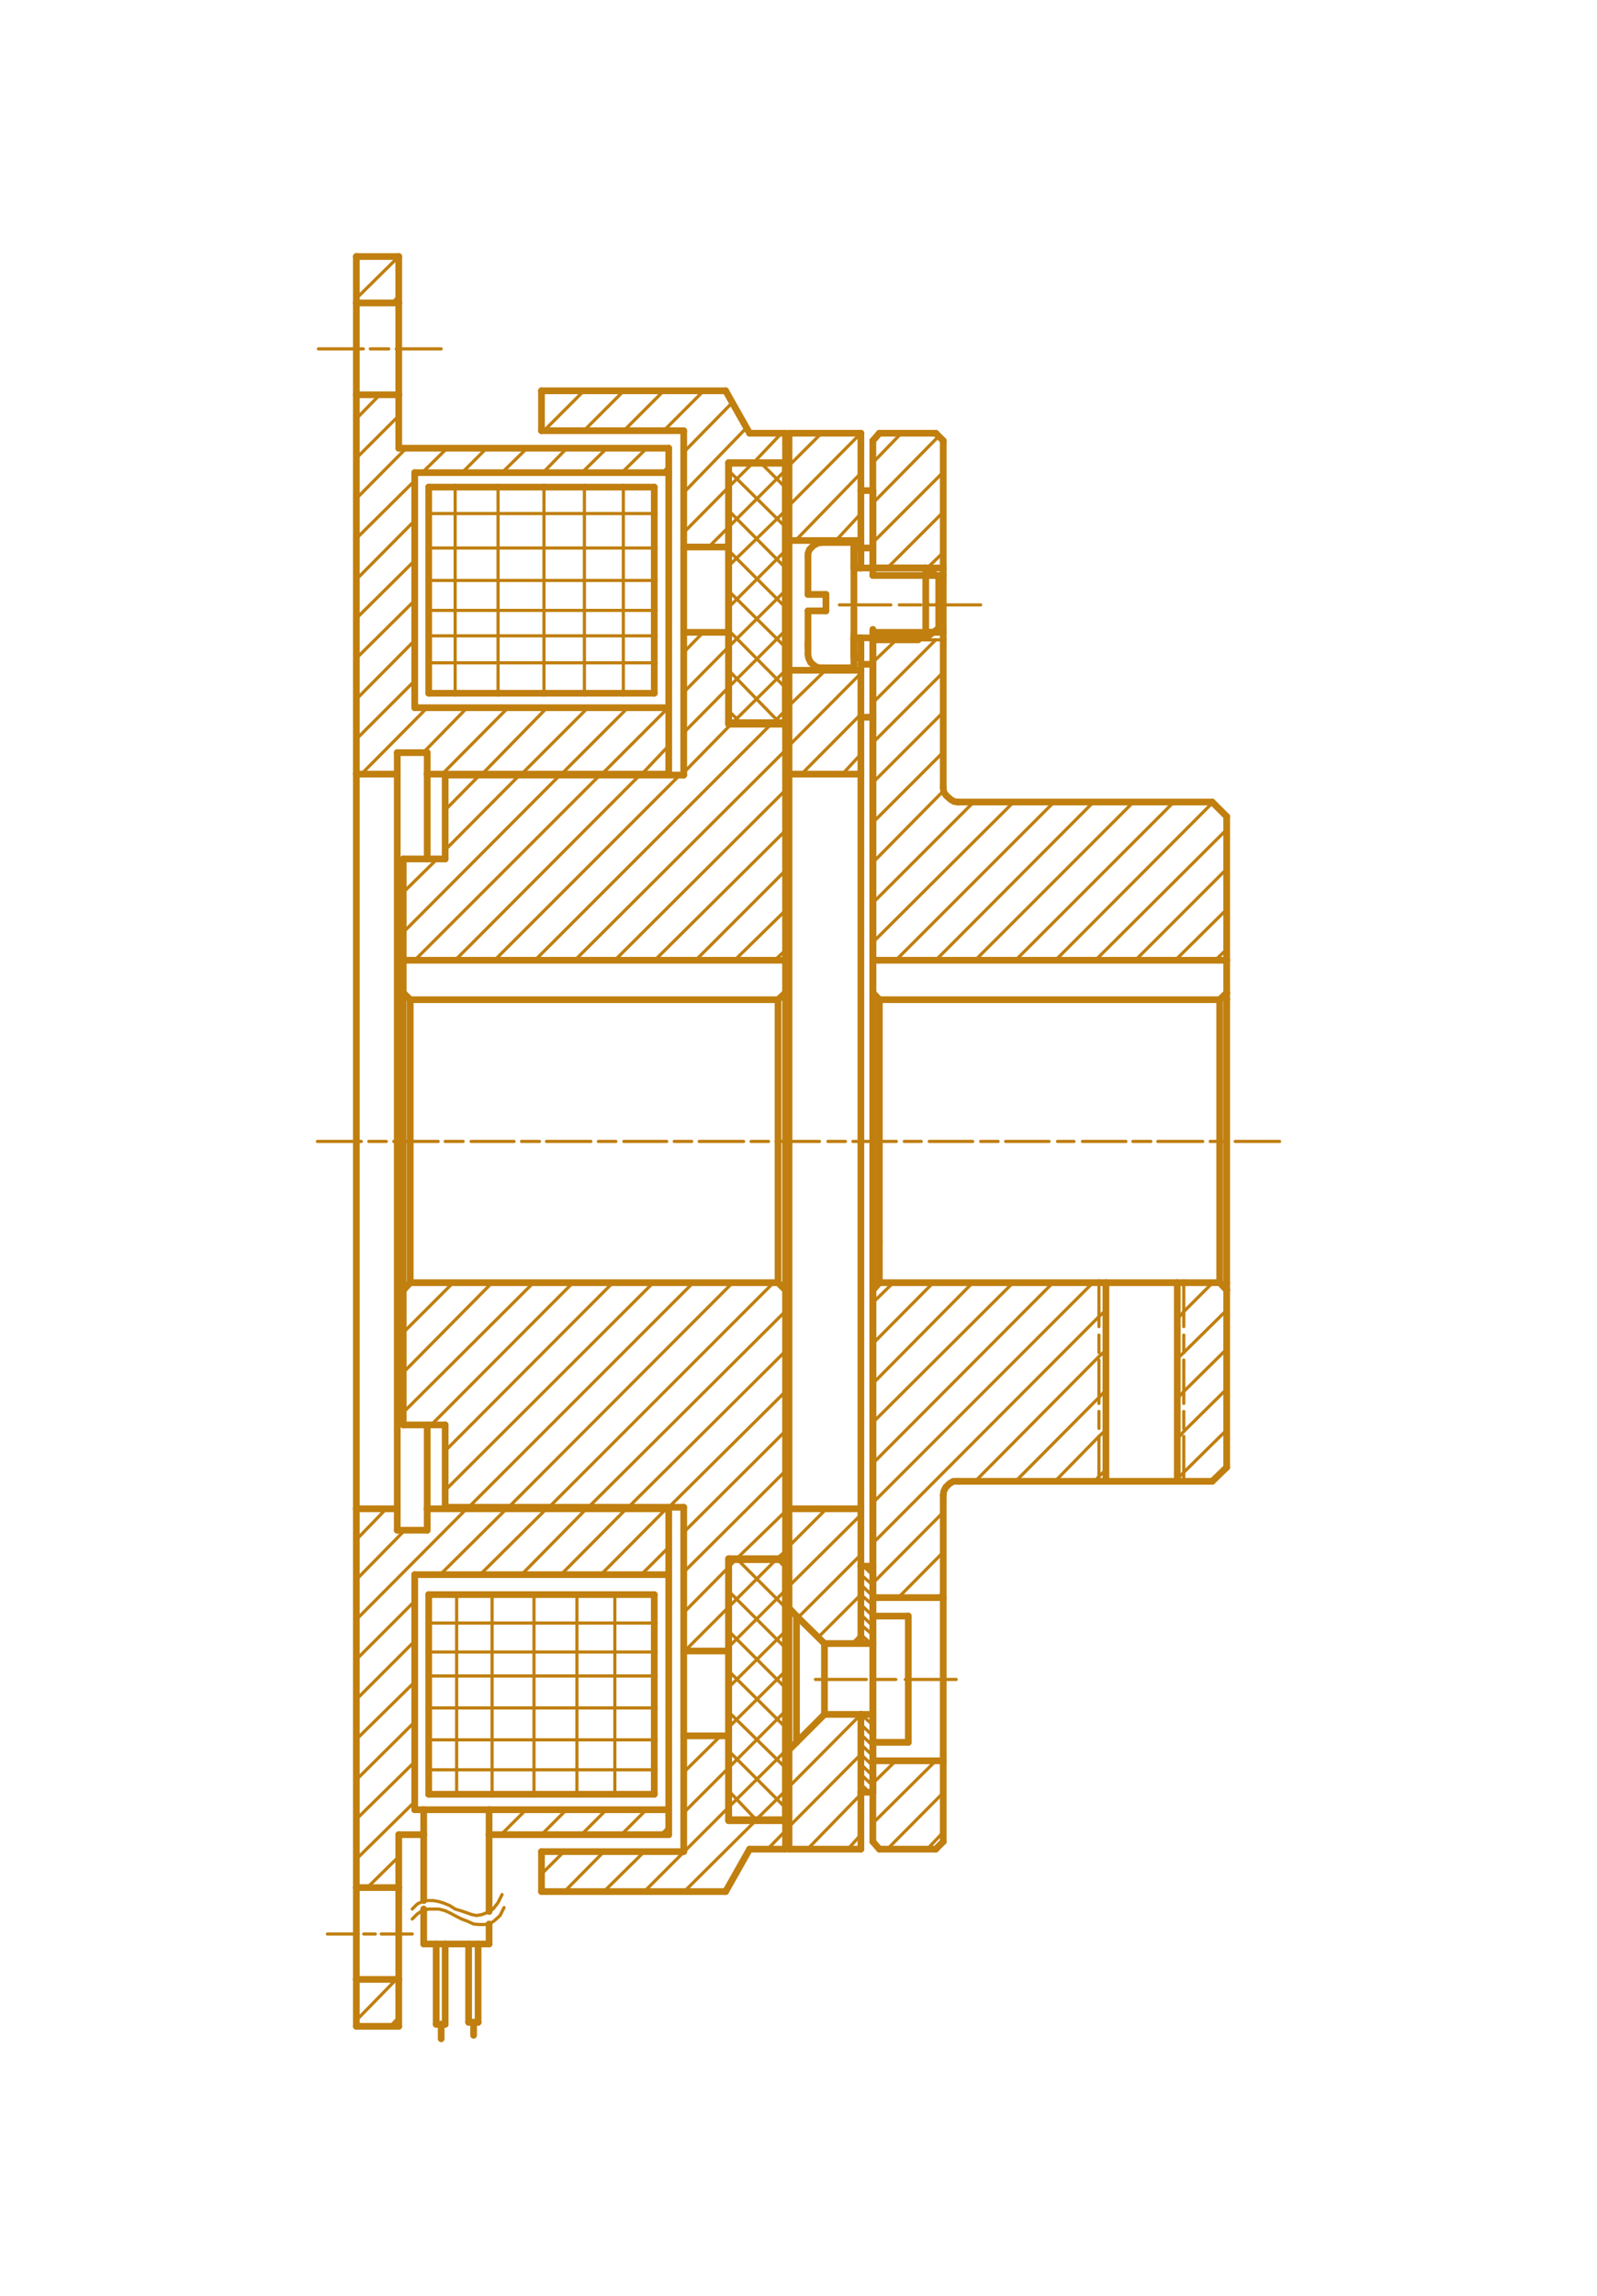 <?xml version="1.0" encoding="utf-8"?>
<!-- Generator: Adobe Illustrator 19.2.1, SVG Export Plug-In . SVG Version: 6.00 Build 0)  -->
<svg version="1.1" id="Layer_1" xmlns="http://www.w3.org/2000/svg" xmlns:xlink="http://www.w3.org/1999/xlink" x="0px" y="0px"
	 viewBox="0 0 320 460" style="enable-background:new 0 0 320 460;" xml:space="preserve">
<style type="text/css">
	.st0{fill:none;stroke:#C07F0F;stroke-width:0.637;stroke-linecap:round;stroke-linejoin:round;stroke-miterlimit:10;}
	.st1{fill:none;stroke:#C07F0F;stroke-width:1.345;stroke-linecap:round;stroke-linejoin:round;stroke-miterlimit:10;}
</style>
<g>
	<line class="st0" x1="168.2" y1="121.2" x2="178.5" y2="121.2"/>
	<line class="st0" x1="180.2" y1="121.2" x2="184.5" y2="121.2"/>
	<line class="st0" x1="186.2" y1="121.2" x2="196.5" y2="121.2"/>
	<line class="st0" x1="191.6" y1="336.5" x2="181.4" y2="336.5"/>
	<line class="st0" x1="179.5" y1="336.5" x2="175.4" y2="336.5"/>
	<line class="st0" x1="173.6" y1="336.5" x2="163.4" y2="336.5"/>
	<line class="st0" x1="82.6" y1="387.5" x2="76.4" y2="387.5"/>
	<line class="st0" x1="75.2" y1="387.5" x2="72.9" y2="387.5"/>
	<line class="st0" x1="71.8" y1="387.5" x2="65.6" y2="387.5"/>
	<line class="st0" x1="63.8" y1="69.9" x2="72.8" y2="69.9"/>
	<line class="st0" x1="74.2" y1="69.9" x2="77.9" y2="69.9"/>
	<line class="st0" x1="79.4" y1="69.9" x2="88.4" y2="69.9"/>
	<line class="st0" x1="172.5" y1="151.1" x2="168.8" y2="155.1"/>
	<line class="st0" x1="160.6" y1="155.1" x2="172.5" y2="143.1"/>
	<line class="st0" x1="172.5" y1="134.9" x2="158.1" y2="149.4"/>
	<line class="st0" x1="158.1" y1="141.4" x2="165.4" y2="134.3"/>
	<line class="st0" x1="167.5" y1="108.3" x2="172.5" y2="102.9"/>
	<line class="st0" x1="172.5" y1="94.8" x2="159.4" y2="108.3"/>
	<line class="st0" x1="158.1" y1="101.3" x2="172.5" y2="86.8"/>
	<line class="st0" x1="164.6" y1="86.8" x2="158.1" y2="93.3"/>
	<line class="st0" x1="172.5" y1="367.6" x2="169.9" y2="370.5"/>
	<line class="st0" x1="161.8" y1="370.5" x2="172.5" y2="359.5"/>
	<line class="st0" x1="172.5" y1="351.5" x2="158.1" y2="366"/>
	<line class="st0" x1="158.1" y1="358" x2="172.5" y2="343.5"/>
	<line class="st0" x1="170.8" y1="329.3" x2="172.5" y2="327.5"/>
	<line class="st0" x1="172.5" y1="319.5" x2="164" y2="328"/>
	<line class="st0" x1="160" y1="324" x2="172.5" y2="311.5"/>
	<line class="st0" x1="172.5" y1="303.5" x2="158.1" y2="317.8"/>
	<line class="st0" x1="158.1" y1="309.8" x2="165.6" y2="302.3"/>
	<line class="st0" x1="173" y1="313.8" x2="174.9" y2="315.6"/>
	<line class="st0" x1="174.9" y1="317.6" x2="172.5" y2="315.5"/>
	<line class="st0" x1="172.5" y1="317.5" x2="174.9" y2="319.8"/>
	<line class="st0" x1="174.9" y1="321.6" x2="172.5" y2="319.5"/>
	<line class="st0" x1="172.5" y1="321.5" x2="174.9" y2="323.8"/>
	<line class="st0" x1="174.9" y1="325.8" x2="172.5" y2="323.5"/>
	<line class="st0" x1="172.5" y1="325.5" x2="174.9" y2="327.6"/>
	<line class="st0" x1="174.5" y1="329.3" x2="172.5" y2="327.5"/>
	<line class="st0" x1="174.6" y1="343.5" x2="174.9" y2="343.8"/>
	<line class="st0" x1="174.9" y1="345.6" x2="172.5" y2="343.5"/>
	<line class="st0" x1="172.5" y1="345.5" x2="174.9" y2="347.8"/>
	<line class="st0" x1="174.9" y1="349.8" x2="172.5" y2="347.5"/>
	<line class="st0" x1="172.5" y1="349.5" x2="174.9" y2="351.8"/>
	<line class="st0" x1="174.9" y1="353.8" x2="172.5" y2="351.5"/>
	<line class="st0" x1="172.5" y1="353.5" x2="174.9" y2="355.8"/>
	<line class="st0" x1="174.9" y1="357.8" x2="172.5" y2="355.5"/>
	<line class="st0" x1="172.5" y1="357.5" x2="174.2" y2="359.1"/>
	<line class="st0" x1="134" y1="366" x2="132.5" y2="367.6"/>
	<line class="st0" x1="129.5" y1="362.6" x2="124.5" y2="367.6"/>
	<line class="st0" x1="121.5" y1="362.6" x2="116.5" y2="367.6"/>
	<line class="st0" x1="113.5" y1="362.6" x2="108.5" y2="367.6"/>
	<line class="st0" x1="105.4" y1="362.6" x2="100.4" y2="367.6"/>
	<line class="st0" x1="79.9" y1="372" x2="73.6" y2="378.2"/>
	<line class="st0" x1="84.4" y1="367.6" x2="84.9" y2="367"/>
	<line class="st0" x1="83.1" y1="361" x2="71.4" y2="372.5"/>
	<line class="st0" x1="128.5" y1="315.5" x2="134" y2="310"/>
	<line class="st0" x1="83.1" y1="353" x2="71.4" y2="364.5"/>
	<line class="st0" x1="120.4" y1="315.5" x2="133.5" y2="302.3"/>
	<line class="st0" x1="83.1" y1="345" x2="71.4" y2="356.6"/>
	<line class="st0" x1="112.4" y1="315.5" x2="125.5" y2="302.3"/>
	<line class="st0" x1="83.1" y1="337" x2="71.4" y2="348.5"/>
	<line class="st0" x1="104.5" y1="315.5" x2="117.5" y2="302.3"/>
	<line class="st0" x1="83.1" y1="328.8" x2="71.4" y2="340.5"/>
	<line class="st0" x1="96.2" y1="315.5" x2="109.5" y2="302.3"/>
	<line class="st0" x1="83.1" y1="320.8" x2="71.4" y2="332.5"/>
	<line class="st0" x1="88.2" y1="315.5" x2="101.5" y2="302.3"/>
	<line class="st0" x1="93.5" y1="302.3" x2="71.4" y2="324.5"/>
	<line class="st0" x1="71.4" y1="316.5" x2="81.1" y2="306.6"/>
	<line class="st0" x1="77.4" y1="302.3" x2="71.4" y2="308.5"/>
	<line class="st0" x1="79.9" y1="404.2" x2="78.2" y2="406"/>
	<line class="st0" x1="71.4" y1="404.8" x2="79.4" y2="396.6"/>
	<line class="st0" x1="128.6" y1="155.1" x2="134" y2="149.4"/>
	<line class="st0" x1="133.9" y1="141.8" x2="120.6" y2="155.1"/>
	<line class="st0" x1="112.5" y1="155.1" x2="125.8" y2="141.8"/>
	<line class="st0" x1="117.8" y1="141.8" x2="104.5" y2="155.1"/>
	<line class="st0" x1="96.6" y1="155.1" x2="109.6" y2="141.8"/>
	<line class="st0" x1="101.8" y1="141.8" x2="88.6" y2="155.1"/>
	<line class="st0" x1="84.8" y1="150.8" x2="93.6" y2="141.8"/>
	<line class="st0" x1="85.6" y1="141.8" x2="72.4" y2="155.1"/>
	<line class="st0" x1="132.8" y1="94.7" x2="134" y2="93.4"/>
	<line class="st0" x1="83.1" y1="136.4" x2="71.4" y2="148.1"/>
	<line class="st0" x1="124.6" y1="94.7" x2="129.6" y2="89.8"/>
	<line class="st0" x1="83.1" y1="128.3" x2="71.4" y2="140.1"/>
	<line class="st0" x1="116.6" y1="94.7" x2="121.6" y2="89.8"/>
	<line class="st0" x1="83.1" y1="120.3" x2="71.4" y2="131.9"/>
	<line class="st0" x1="108.8" y1="94.7" x2="113.6" y2="89.8"/>
	<line class="st0" x1="83.1" y1="112.3" x2="71.4" y2="123.9"/>
	<line class="st0" x1="100.6" y1="94.7" x2="105.6" y2="89.8"/>
	<line class="st0" x1="83.1" y1="104.3" x2="71.4" y2="116.1"/>
	<line class="st0" x1="92.6" y1="94.7" x2="97.5" y2="89.8"/>
	<line class="st0" x1="83.1" y1="96.3" x2="71.4" y2="107.9"/>
	<line class="st0" x1="84.6" y1="94.7" x2="89.6" y2="89.8"/>
	<line class="st0" x1="81.4" y1="89.8" x2="71.4" y2="99.9"/>
	<line class="st0" x1="71.4" y1="91.8" x2="79.9" y2="83.3"/>
	<line class="st0" x1="76.1" y1="79.1" x2="71.4" y2="83.9"/>
	<line class="st0" x1="78.6" y1="60.7" x2="79.9" y2="59.3"/>
	<line class="st0" x1="79.9" y1="51.4" x2="71.4" y2="59.8"/>
	<line class="st0" x1="71.4" y1="51.8" x2="71.6" y2="51.4"/>
	<line class="st0" x1="63.6" y1="228.7" x2="72.4" y2="228.7"/>
	<line class="st0" x1="73.9" y1="228.7" x2="77.4" y2="228.7"/>
	<line class="st0" x1="78.9" y1="228.7" x2="87.8" y2="228.7"/>
	<line class="st0" x1="89.2" y1="228.7" x2="92.8" y2="228.7"/>
	<line class="st0" x1="94.4" y1="228.7" x2="103" y2="228.7"/>
	<line class="st0" x1="104.5" y1="228.7" x2="108.1" y2="228.7"/>
	<line class="st0" x1="109.5" y1="228.7" x2="118.4" y2="228.7"/>
	<line class="st0" x1="119.9" y1="228.7" x2="123.4" y2="228.7"/>
	<line class="st0" x1="125" y1="228.7" x2="133.6" y2="228.7"/>
	<line class="st0" x1="135.1" y1="228.7" x2="138.6" y2="228.7"/>
	<line class="st0" x1="140.1" y1="228.7" x2="149" y2="228.7"/>
	<line class="st0" x1="150.5" y1="228.7" x2="154" y2="228.7"/>
	<line class="st0" x1="155.5" y1="228.7" x2="164.2" y2="228.7"/>
	<line class="st0" x1="165.9" y1="228.7" x2="169.4" y2="228.7"/>
	<line class="st0" x1="170.9" y1="228.7" x2="179.6" y2="228.7"/>
	<line class="st0" x1="181.2" y1="228.7" x2="184.6" y2="228.7"/>
	<line class="st0" x1="186.2" y1="228.7" x2="194.9" y2="228.7"/>
	<line class="st0" x1="196.5" y1="228.7" x2="200" y2="228.7"/>
	<line class="st0" x1="201.5" y1="228.7" x2="210.2" y2="228.7"/>
	<line class="st0" x1="211.9" y1="228.7" x2="215.2" y2="228.7"/>
	<line class="st0" x1="216.9" y1="228.7" x2="225.6" y2="228.7"/>
	<line class="st0" x1="227" y1="228.7" x2="230.6" y2="228.7"/>
	<line class="st0" x1="232" y1="228.7" x2="241" y2="228.7"/>
	<line class="st0" x1="242.5" y1="228.7" x2="246" y2="228.7"/>
	<line class="st0" x1="247.5" y1="228.7" x2="256.4" y2="228.7"/>
	<line class="st0" x1="243.5" y1="192.4" x2="245.8" y2="190.2"/>
	<line class="st0" x1="245.8" y1="182.2" x2="235.5" y2="192.4"/>
	<line class="st0" x1="227.5" y1="192.4" x2="245.8" y2="174.1"/>
	<line class="st0" x1="245.8" y1="166.2" x2="219.5" y2="192.4"/>
	<line class="st0" x1="211.5" y1="192.4" x2="243" y2="160.8"/>
	<line class="st0" x1="235.2" y1="160.7" x2="203.5" y2="192.4"/>
	<line class="st0" x1="195.4" y1="192.4" x2="227.1" y2="160.7"/>
	<line class="st0" x1="219.1" y1="160.7" x2="187.5" y2="192.4"/>
	<line class="st0" x1="179.5" y1="192.4" x2="211.2" y2="160.7"/>
	<line class="st0" x1="203.1" y1="160.7" x2="174.9" y2="188.8"/>
	<line class="st0" x1="174.9" y1="180.9" x2="195.1" y2="160.7"/>
	<line class="st0" x1="189.1" y1="158.4" x2="174.9" y2="172.8"/>
	<line class="st0" x1="174.9" y1="164.8" x2="189" y2="150.7"/>
	<line class="st0" x1="189" y1="142.7" x2="174.9" y2="156.8"/>
	<line class="st0" x1="174.9" y1="148.8" x2="189" y2="134.7"/>
	<line class="st0" x1="187.5" y1="128.2" x2="174.9" y2="140.8"/>
	<line class="st0" x1="174.9" y1="132.7" x2="179.6" y2="128.2"/>
	<line class="st0" x1="185.8" y1="113.8" x2="189" y2="110.7"/>
	<line class="st0" x1="189" y1="102.6" x2="177.8" y2="113.8"/>
	<line class="st0" x1="174.9" y1="108.7" x2="189" y2="94.6"/>
	<line class="st0" x1="188.1" y1="87.4" x2="174.9" y2="100.8"/>
	<line class="st0" x1="174.9" y1="92.7" x2="180.6" y2="86.8"/>
	<line class="st0" x1="220.2" y1="295.8" x2="219.4" y2="296.8"/>
	<line class="st0" x1="189" y1="319" x2="188" y2="320.1"/>
	<line class="st0" x1="211.4" y1="296.8" x2="220.2" y2="287.8"/>
	<line class="st0" x1="189" y1="311" x2="180" y2="320.1"/>
	<line class="st0" x1="203.5" y1="296.8" x2="220.2" y2="280"/>
	<line class="st0" x1="189" y1="303" x2="174.9" y2="317.2"/>
	<line class="st0" x1="195.4" y1="296.8" x2="220.2" y2="271.8"/>
	<line class="st0" x1="220.2" y1="263.8" x2="174.9" y2="309.2"/>
	<line class="st0" x1="174.9" y1="301.1" x2="219" y2="257"/>
	<line class="st0" x1="211" y1="257" x2="174.9" y2="293.2"/>
	<line class="st0" x1="174.9" y1="285" x2="203" y2="257"/>
	<line class="st0" x1="194.9" y1="257" x2="174.9" y2="277.2"/>
	<line class="st0" x1="174.9" y1="269.2" x2="187" y2="257"/>
	<line class="st0" x1="179" y1="257" x2="174.9" y2="261"/>
	<line class="st0" x1="237.2" y1="295" x2="245.8" y2="286.5"/>
	<line class="st0" x1="245.8" y1="278.3" x2="237.2" y2="286.8"/>
	<line class="st0" x1="237.2" y1="278.8" x2="245.8" y2="270.3"/>
	<line class="st0" x1="245.8" y1="262.5" x2="237.2" y2="271"/>
	<line class="st0" x1="237.2" y1="262.8" x2="243" y2="257"/>
	<line class="st0" x1="189" y1="367.1" x2="185.8" y2="370.5"/>
	<line class="st0" x1="177.8" y1="370.5" x2="189" y2="359.2"/>
	<line class="st0" x1="187.5" y1="352.8" x2="174.9" y2="365.3"/>
	<line class="st0" x1="174.9" y1="357.3" x2="179.5" y2="352.8"/>
	<line class="st0" x1="235.9" y1="296.3" x2="237.2" y2="295"/>
	<line class="st0" x1="235.9" y1="288.3" x2="237.2" y2="286.8"/>
	<line class="st0" x1="235.9" y1="280.2" x2="237.2" y2="278.8"/>
	<line class="st0" x1="235.9" y1="272.2" x2="237.2" y2="271"/>
	<line class="st0" x1="235.9" y1="264.3" x2="237.2" y2="262.8"/>
	<line class="st0" x1="221.6" y1="294.5" x2="220.2" y2="295.8"/>
	<line class="st0" x1="220.2" y1="287.8" x2="221.6" y2="286.5"/>
	<line class="st0" x1="220.2" y1="280" x2="221.6" y2="278.5"/>
	<line class="st0" x1="220.2" y1="271.8" x2="221.6" y2="270.5"/>
	<line class="st0" x1="220.2" y1="263.8" x2="221.6" y2="262.5"/>
	<line class="st0" x1="237.2" y1="257" x2="237.2" y2="265.8"/>
	<line class="st0" x1="237.2" y1="267.5" x2="237.2" y2="271"/>
	<line class="st0" x1="237.2" y1="272.5" x2="237.2" y2="281.2"/>
	<line class="st0" x1="237.2" y1="282.8" x2="237.2" y2="286.2"/>
	<line class="st0" x1="237.2" y1="287.8" x2="237.2" y2="296.8"/>
	<line class="st0" x1="220.2" y1="296.8" x2="220.2" y2="287.8"/>
	<line class="st0" x1="220.2" y1="286.2" x2="220.2" y2="282.8"/>
	<line class="st0" x1="220.2" y1="281.2" x2="220.2" y2="272.5"/>
	<line class="st0" x1="220.2" y1="271" x2="220.2" y2="267.5"/>
	<line class="st0" x1="220.2" y1="265.8" x2="220.2" y2="257"/>
	<line class="st0" x1="155" y1="144.8" x2="157.4" y2="142.3"/>
	<line class="st0" x1="157.4" y1="134.3" x2="146.8" y2="144.8"/>
	<line class="st0" x1="146" y1="137.7" x2="157.4" y2="126.3"/>
	<line class="st0" x1="157.4" y1="118.3" x2="146" y2="129.6"/>
	<line class="st0" x1="146" y1="121.7" x2="157.4" y2="110.3"/>
	<line class="st0" x1="157.4" y1="102.3" x2="146" y2="113.4"/>
	<line class="st0" x1="146" y1="105.6" x2="157.4" y2="94.2"/>
	<line class="st0" x1="150.8" y1="92.8" x2="146" y2="97.6"/>
	<line class="st0" x1="152.5" y1="92.8" x2="157.4" y2="97.7"/>
	<line class="st0" x1="157.4" y1="105.6" x2="146" y2="94.3"/>
	<line class="st0" x1="146" y1="102.3" x2="157.4" y2="113.8"/>
	<line class="st0" x1="157.4" y1="121.7" x2="146" y2="110.3"/>
	<line class="st0" x1="146" y1="118.4" x2="157.4" y2="129.7"/>
	<line class="st0" x1="157.4" y1="137.8" x2="146" y2="126.3"/>
	<line class="st0" x1="146" y1="134.3" x2="156.2" y2="144.8"/>
	<line class="st0" x1="148.4" y1="144.8" x2="146" y2="142.4"/>
	<line class="st0" x1="157.4" y1="358.8" x2="151.5" y2="364.6"/>
	<line class="st0" x1="146" y1="362.1" x2="157.4" y2="350.8"/>
	<line class="st0" x1="157.4" y1="342.8" x2="146" y2="354.2"/>
	<line class="st0" x1="146" y1="346.1" x2="157.4" y2="334.8"/>
	<line class="st0" x1="157.4" y1="326.8" x2="146" y2="338.1"/>
	<line class="st0" x1="146" y1="330" x2="157.4" y2="318.6"/>
	<line class="st0" x1="155.5" y1="312.5" x2="146" y2="322"/>
	<line class="st0" x1="146" y1="314" x2="147.4" y2="312.5"/>
	<line class="st0" x1="155.8" y1="312.5" x2="157.4" y2="314.1"/>
	<line class="st0" x1="157.4" y1="322.1" x2="147.8" y2="312.5"/>
	<line class="st0" x1="146" y1="318.8" x2="157.4" y2="330.2"/>
	<line class="st0" x1="157.4" y1="338.2" x2="146" y2="326.8"/>
	<line class="st0" x1="146" y1="334.8" x2="157.4" y2="346.1"/>
	<line class="st0" x1="157.4" y1="354.2" x2="146" y2="343"/>
	<line class="st0" x1="146" y1="350.8" x2="157.4" y2="362.2"/>
	<line class="st0" x1="151.5" y1="364.6" x2="146" y2="358.8"/>
	<line class="st0" x1="155.2" y1="192.4" x2="157.4" y2="190.4"/>
	<line class="st0" x1="157.4" y1="182.4" x2="147.2" y2="192.4"/>
	<line class="st0" x1="139.4" y1="192.4" x2="157.4" y2="174.4"/>
	<line class="st0" x1="157.4" y1="166.4" x2="131.2" y2="192.4"/>
	<line class="st0" x1="123.2" y1="192.4" x2="157.4" y2="158.3"/>
	<line class="st0" x1="157.4" y1="150.3" x2="115.2" y2="192.4"/>
	<line class="st0" x1="107.2" y1="192.4" x2="154.5" y2="145.1"/>
	<line class="st0" x1="136.2" y1="155.3" x2="99.1" y2="192.4"/>
	<line class="st0" x1="137" y1="154.8" x2="146.5" y2="145.1"/>
	<line class="st0" x1="128.2" y1="155.3" x2="91.2" y2="192.4"/>
	<line class="st0" x1="137" y1="146.8" x2="146" y2="137.7"/>
	<line class="st0" x1="120.2" y1="155.3" x2="83.1" y2="192.4"/>
	<line class="st0" x1="137" y1="138.7" x2="146" y2="129.6"/>
	<line class="st0" x1="112.2" y1="155.3" x2="80.8" y2="186.8"/>
	<line class="st0" x1="137" y1="130.7" x2="140.9" y2="126.7"/>
	<line class="st0" x1="87.6" y1="172.1" x2="80.8" y2="178.8"/>
	<line class="st0" x1="89.2" y1="170.3" x2="104.1" y2="155.3"/>
	<line class="st0" x1="96.1" y1="155.3" x2="89.2" y2="162.3"/>
	<line class="st0" x1="146" y1="330" x2="145.4" y2="330.8"/>
	<line class="st0" x1="137.2" y1="330.8" x2="146" y2="322"/>
	<line class="st0" x1="155.6" y1="312.3" x2="157.4" y2="310.8"/>
	<line class="st0" x1="146" y1="314" x2="137" y2="323.1"/>
	<line class="st0" x1="147.6" y1="312.3" x2="157.4" y2="302.8"/>
	<line class="st0" x1="157.4" y1="294.7" x2="137" y2="315"/>
	<line class="st0" x1="137" y1="307" x2="157.4" y2="286.7"/>
	<line class="st0" x1="157.4" y1="278.8" x2="134" y2="302"/>
	<line class="st0" x1="125.9" y1="302" x2="157.4" y2="270.7"/>
	<line class="st0" x1="157.4" y1="262.7" x2="117.9" y2="302"/>
	<line class="st0" x1="110" y1="302" x2="155" y2="257"/>
	<line class="st0" x1="146.8" y1="257" x2="101.9" y2="302"/>
	<line class="st0" x1="93.9" y1="302" x2="138.9" y2="257"/>
	<line class="st0" x1="130.9" y1="257" x2="89.2" y2="298.6"/>
	<line class="st0" x1="89.2" y1="290.7" x2="122.8" y2="257"/>
	<line class="st0" x1="114.8" y1="257" x2="86.4" y2="285.5"/>
	<line class="st0" x1="80.8" y1="283" x2="106.9" y2="257"/>
	<line class="st0" x1="98.6" y1="257" x2="80.8" y2="275"/>
	<line class="st0" x1="80.8" y1="267" x2="90.8" y2="257"/>
	<line class="st0" x1="82.6" y1="257" x2="80.8" y2="259"/>
	<line class="st0" x1="145.5" y1="378.8" x2="145.2" y2="379"/>
	<line class="st0" x1="153.8" y1="370.5" x2="157.4" y2="366.8"/>
	<line class="st0" x1="151.4" y1="364.8" x2="137.1" y2="379"/>
	<line class="st0" x1="129.1" y1="379" x2="146" y2="362.1"/>
	<line class="st0" x1="129.1" y1="371" x2="121" y2="379"/>
	<line class="st0" x1="137" y1="363.2" x2="146" y2="354.2"/>
	<line class="st0" x1="121" y1="371" x2="113.1" y2="379"/>
	<line class="st0" x1="137" y1="355.1" x2="144.4" y2="347.8"/>
	<line class="st0" x1="113" y1="371" x2="108.5" y2="375.5"/>
	<line class="st0" x1="142" y1="109.6" x2="146" y2="105.6"/>
	<line class="st0" x1="146" y1="97.6" x2="137" y2="106.7"/>
	<line class="st0" x1="151" y1="92.7" x2="156.6" y2="86.8"/>
	<line class="st0" x1="149.5" y1="85.8" x2="137" y2="98.7"/>
	<line class="st0" x1="137" y1="90.6" x2="146.6" y2="80.8"/>
	<line class="st0" x1="141" y1="78.3" x2="133" y2="86.3"/>
	<line class="st0" x1="133" y1="78.3" x2="125" y2="86.3"/>
	<line class="st0" x1="125" y1="78.3" x2="117" y2="86.3"/>
	<line class="st0" x1="117" y1="78.3" x2="109" y2="86.3"/>
	<line class="st0" x1="108.5" y1="78.8" x2="109" y2="78.3"/>
	<line class="st0" x1="82.2" y1="228.7" x2="80.8" y2="228.7"/>
	<line class="st1" x1="171.1" y1="127.1" x2="171.1" y2="131.1"/>
	<line class="st1" x1="165.5" y1="120.8" x2="165.5" y2="119.1"/>
	<line class="st1" x1="165.5" y1="119.1" x2="161.9" y2="119.1"/>
	<line class="st1" x1="161.9" y1="119.1" x2="161.9" y2="111.6"/>
	<line class="st1" x1="164.6" y1="108.7" x2="171.1" y2="108.7"/>
	<line class="st1" x1="171.1" y1="108.7" x2="171.1" y2="120.8"/>
	<line class="st1" x1="171.1" y1="113.8" x2="185.5" y2="113.8"/>
	<line class="st1" x1="185.5" y1="113.8" x2="188.1" y2="115.7"/>
	<line class="st1" x1="188.1" y1="115.7" x2="188.1" y2="120.8"/>
	<line class="st1" x1="185.5" y1="120.8" x2="185.5" y2="113.8"/>
	<line class="st1" x1="165.5" y1="120.8" x2="165.5" y2="122.4"/>
	<line class="st1" x1="165.5" y1="122.4" x2="161.9" y2="122.4"/>
	<line class="st1" x1="161.9" y1="122.4" x2="161.9" y2="129.9"/>
	<line class="st1" x1="164.6" y1="133.8" x2="171.1" y2="133.8"/>
	<line class="st1" x1="171.1" y1="133.8" x2="171.1" y2="121.8"/>
	<line class="st1" x1="171.1" y1="127.8" x2="185.5" y2="127.8"/>
	<line class="st1" x1="185.5" y1="127.8" x2="188.1" y2="125.9"/>
	<line class="st1" x1="188.1" y1="125.9" x2="188.1" y2="120.8"/>
	<line class="st1" x1="185.5" y1="120.8" x2="185.5" y2="127.8"/>
	<line class="st1" x1="161.9" y1="128.7" x2="161.9" y2="131.1"/>
	<polyline class="st1" points="164.6,108.7 163.9,108.8 163,109.3 162.2,110.1 161.9,110.9 161.9,111.6 	"/>
	<polyline class="st1" points="161.9,131.1 162,131.8 162.4,132.7 163.2,133.4 164,133.8 164.6,133.8 	"/>
	<line class="st1" x1="172.5" y1="133.1" x2="174.9" y2="133.1"/>
	<line class="st1" x1="174.9" y1="113.8" x2="174.9" y2="98.3"/>
	<line class="st1" x1="174.9" y1="98.3" x2="172.5" y2="98.3"/>
	<line class="st1" x1="172.5" y1="109.8" x2="174.9" y2="109.8"/>
	<line class="st1" x1="174.9" y1="143.7" x2="172.5" y2="143.7"/>
	<line class="st1" x1="172.5" y1="134.3" x2="172.5" y2="128.3"/>
	<line class="st1" x1="158.1" y1="108.3" x2="158.1" y2="86.8"/>
	<line class="st1" x1="172.5" y1="86.8" x2="172.5" y2="108.3"/>
	<line class="st1" x1="172.5" y1="134.3" x2="158.1" y2="134.3"/>
	<line class="st1" x1="158.1" y1="108.3" x2="172.5" y2="108.3"/>
	<line class="st1" x1="172.5" y1="86.8" x2="158.1" y2="86.8"/>
	<line class="st1" x1="172.5" y1="108.3" x2="172.5" y2="113.8"/>
	<line class="st1" x1="172.5" y1="134.3" x2="172.5" y2="143.7"/>
	<line class="st1" x1="158.1" y1="134.3" x2="158.1" y2="108.3"/>
	<line class="st1" x1="159.6" y1="349.1" x2="158.1" y2="350.6"/>
	<line class="st1" x1="165.2" y1="329.3" x2="159.6" y2="323.8"/>
	<line class="st1" x1="159.6" y1="323.8" x2="159.6" y2="349.1"/>
	<line class="st1" x1="182" y1="349.1" x2="182" y2="323.8"/>
	<line class="st1" x1="174.9" y1="349.1" x2="174.9" y2="359.1"/>
	<line class="st1" x1="174.9" y1="349.1" x2="182" y2="349.1"/>
	<line class="st1" x1="174.9" y1="329.3" x2="174.9" y2="323.8"/>
	<line class="st1" x1="174.9" y1="323.8" x2="182" y2="323.8"/>
	<line class="st1" x1="174.9" y1="343.5" x2="172.5" y2="343.5"/>
	<line class="st1" x1="172.5" y1="343.5" x2="172.5" y2="359.1"/>
	<line class="st1" x1="172.5" y1="329.3" x2="174.9" y2="329.3"/>
	<line class="st1" x1="172.5" y1="329.3" x2="172.5" y2="313.8"/>
	<line class="st1" x1="174.9" y1="343.5" x2="174.9" y2="349.1"/>
	<line class="st1" x1="172.5" y1="343.5" x2="165.2" y2="343.5"/>
	<line class="st1" x1="174.9" y1="343.5" x2="174.9" y2="329.3"/>
	<line class="st1" x1="172.5" y1="329.3" x2="165.2" y2="329.3"/>
	<line class="st1" x1="165.2" y1="329.3" x2="165.2" y2="343.5"/>
	<line class="st1" x1="158.1" y1="350.6" x2="158.1" y2="370.5"/>
	<line class="st1" x1="159.6" y1="349.1" x2="165.2" y2="343.5"/>
	<line class="st1" x1="158.1" y1="350.6" x2="158.1" y2="322.2"/>
	<line class="st1" x1="158.1" y1="322.2" x2="159.6" y2="323.8"/>
	<line class="st1" x1="172.5" y1="359.1" x2="172.5" y2="370.5"/>
	<line class="st1" x1="172.5" y1="359.1" x2="174.9" y2="359.1"/>
	<line class="st1" x1="174.9" y1="323.8" x2="174.9" y2="313.8"/>
	<line class="st1" x1="174.9" y1="313.8" x2="172.5" y2="313.8"/>
	<line class="st1" x1="172.5" y1="155.1" x2="172.5" y2="143.7"/>
	<line class="st1" x1="158.1" y1="302.3" x2="158.1" y2="322.2"/>
	<line class="st1" x1="158.1" y1="155.1" x2="158.1" y2="134.3"/>
	<line class="st1" x1="158.1" y1="370.5" x2="172.5" y2="370.5"/>
	<line class="st1" x1="172.5" y1="313.8" x2="172.5" y2="302.3"/>
	<line class="st1" x1="172.5" y1="302.3" x2="158.1" y2="302.3"/>
	<line class="st1" x1="172.5" y1="302.3" x2="172.5" y2="155.1"/>
	<line class="st1" x1="158.1" y1="155.1" x2="158.1" y2="302.3"/>
	<line class="st1" x1="158.1" y1="155.1" x2="172.5" y2="155.1"/>
	<line class="st1" x1="174.9" y1="143.7" x2="174.9" y2="313.8"/>
	<line class="st1" x1="174.9" y1="143.7" x2="174.9" y2="128.2"/>
	<line class="st1" x1="79.6" y1="155.1" x2="79.6" y2="302.3"/>
	<line class="st1" x1="85.6" y1="302.3" x2="85.6" y2="285.5"/>
	<line class="st1" x1="85.6" y1="172.1" x2="85.6" y2="155.1"/>
	<line class="st1" x1="98" y1="362.6" x2="98" y2="367.6"/>
	<line class="st1" x1="84.9" y1="362.6" x2="83.1" y2="362.6"/>
	<line class="st1" x1="84.9" y1="367.6" x2="79.9" y2="367.6"/>
	<line class="st1" x1="84.9" y1="367.6" x2="84.9" y2="362.6"/>
	<line class="st1" x1="79.9" y1="396.6" x2="79.9" y2="406"/>
	<line class="st1" x1="79.9" y1="396.6" x2="79.6" y2="396.6"/>
	<line class="st1" x1="79.9" y1="396.6" x2="79.9" y2="378.2"/>
	<line class="st1" x1="79.9" y1="378.2" x2="79.6" y2="378.2"/>
	<line class="st1" x1="134" y1="362.6" x2="134" y2="315.5"/>
	<line class="st1" x1="134" y1="362.6" x2="134" y2="363.8"/>
	<line class="st1" x1="134" y1="363.8" x2="134" y2="367.6"/>
	<line class="st1" x1="85.6" y1="306.6" x2="85.6" y2="302.3"/>
	<line class="st1" x1="79.6" y1="302.3" x2="79.6" y2="306.6"/>
	<line class="st1" x1="79.9" y1="89.8" x2="79.9" y2="79.1"/>
	<line class="st1" x1="79.9" y1="79.1" x2="79.6" y2="79.1"/>
	<line class="st1" x1="79.9" y1="79.1" x2="79.9" y2="60.7"/>
	<line class="st1" x1="79.9" y1="60.7" x2="79.6" y2="60.7"/>
	<line class="st1" x1="134" y1="141.8" x2="134" y2="155.1"/>
	<line class="st1" x1="134" y1="141.8" x2="134" y2="94.7"/>
	<line class="st1" x1="71.4" y1="302.3" x2="71.4" y2="378.2"/>
	<line class="st1" x1="71.4" y1="378.2" x2="79.6" y2="378.2"/>
	<line class="st1" x1="71.4" y1="378.2" x2="71.4" y2="396.6"/>
	<line class="st1" x1="71.4" y1="396.6" x2="79.6" y2="396.6"/>
	<line class="st1" x1="85.6" y1="302.3" x2="134" y2="302.3"/>
	<line class="st1" x1="85.6" y1="306.6" x2="79.6" y2="306.6"/>
	<line class="st1" x1="71.4" y1="302.3" x2="71.4" y2="155.1"/>
	<line class="st1" x1="71.4" y1="302.3" x2="79.6" y2="302.3"/>
	<line class="st1" x1="83.1" y1="315.5" x2="83.1" y2="362.6"/>
	<line class="st1" x1="134" y1="315.5" x2="134" y2="302.3"/>
	<line class="st1" x1="134" y1="315.5" x2="83.1" y2="315.5"/>
	<line class="st1" x1="98" y1="362.6" x2="134" y2="362.6"/>
	<line class="st1" x1="134" y1="367.6" x2="98" y2="367.6"/>
	<line class="st1" x1="79.9" y1="367.6" x2="79.9" y2="378.2"/>
	<line class="st1" x1="79.9" y1="406" x2="71.4" y2="406"/>
	<line class="st1" x1="71.4" y1="406" x2="71.4" y2="396.6"/>
	<line class="st1" x1="71.4" y1="155.1" x2="71.4" y2="79.1"/>
	<line class="st1" x1="71.4" y1="79.1" x2="79.6" y2="79.1"/>
	<line class="st1" x1="71.4" y1="79.1" x2="71.4" y2="60.7"/>
	<line class="st1" x1="71.4" y1="60.7" x2="79.6" y2="60.7"/>
	<line class="st1" x1="85.6" y1="150.8" x2="85.6" y2="155.1"/>
	<line class="st1" x1="79.6" y1="155.1" x2="79.6" y2="150.8"/>
	<line class="st1" x1="85.6" y1="155.1" x2="134" y2="155.1"/>
	<line class="st1" x1="85.6" y1="150.8" x2="79.6" y2="150.8"/>
	<line class="st1" x1="79.6" y1="155.1" x2="71.4" y2="155.1"/>
	<line class="st1" x1="83.1" y1="141.8" x2="83.1" y2="94.7"/>
	<line class="st1" x1="134" y1="94.7" x2="134" y2="89.8"/>
	<line class="st1" x1="134" y1="141.8" x2="83.1" y2="141.8"/>
	<line class="st1" x1="83.1" y1="94.7" x2="134" y2="94.7"/>
	<line class="st1" x1="134" y1="89.8" x2="79.9" y2="89.8"/>
	<line class="st1" x1="79.9" y1="60.7" x2="79.9" y2="51.4"/>
	<line class="st1" x1="79.9" y1="51.4" x2="71.4" y2="51.4"/>
	<line class="st1" x1="71.4" y1="51.4" x2="71.4" y2="60.7"/>
	<line class="st1" x1="84.9" y1="367.6" x2="84.9" y2="380.8"/>
	<line class="st1" x1="98" y1="383" x2="98" y2="367.6"/>
	<line class="st1" x1="87.4" y1="389.5" x2="84.9" y2="389.5"/>
	<line class="st1" x1="87.4" y1="389.5" x2="87.4" y2="405.6"/>
	<line class="st1" x1="87.4" y1="389.5" x2="89.2" y2="389.5"/>
	<line class="st1" x1="89.2" y1="389.5" x2="89.2" y2="405.6"/>
	<line class="st1" x1="89.2" y1="389.5" x2="93.9" y2="389.5"/>
	<line class="st1" x1="93.9" y1="389.5" x2="93.9" y2="405.2"/>
	<line class="st1" x1="93.9" y1="389.5" x2="95.8" y2="389.5"/>
	<line class="st1" x1="95.8" y1="389.5" x2="95.8" y2="405.2"/>
	<line class="st1" x1="95.8" y1="389.5" x2="98" y2="389.5"/>
	<line class="st1" x1="88.4" y1="405.6" x2="87.4" y2="405.6"/>
	<line class="st1" x1="93.9" y1="405.2" x2="94.9" y2="405.2"/>
	<line class="st1" x1="88.4" y1="405.6" x2="88.4" y2="408.5"/>
	<line class="st1" x1="88.4" y1="405.6" x2="89.2" y2="405.6"/>
	<line class="st1" x1="94.9" y1="405.2" x2="94.9" y2="407.8"/>
	<line class="st1" x1="94.9" y1="405.2" x2="95.8" y2="405.2"/>
	<line class="st1" x1="98" y1="362.6" x2="84.9" y2="362.6"/>
	<line class="st1" x1="85.9" y1="97.6" x2="91.2" y2="97.6"/>
	<line class="st1" x1="91.2" y1="138.9" x2="85.9" y2="138.9"/>
	<line class="st1" x1="85.9" y1="319.5" x2="91.5" y2="319.5"/>
	<line class="st1" x1="91.5" y1="359.5" x2="85.9" y2="359.5"/>
	<line class="st1" x1="85.9" y1="325.2" x2="85.9" y2="319.5"/>
	<line class="st1" x1="131.1" y1="319.5" x2="131.1" y2="325.2"/>
	<line class="st1" x1="85.9" y1="102.9" x2="85.9" y2="97.6"/>
	<line class="st1" x1="131.1" y1="97.6" x2="131.1" y2="102.9"/>
	<line class="st0" x1="131.1" y1="102.9" x2="85.9" y2="102.9"/>
	<line class="st1" x1="85.9" y1="102.9" x2="85.9" y2="109.8"/>
	<line class="st1" x1="131.1" y1="109.8" x2="131.1" y2="102.9"/>
	<line class="st0" x1="131.1" y1="109.8" x2="85.9" y2="109.8"/>
	<line class="st1" x1="85.9" y1="109.8" x2="85.9" y2="116.3"/>
	<line class="st1" x1="131.1" y1="116.3" x2="131.1" y2="109.8"/>
	<line class="st0" x1="131.1" y1="116.3" x2="85.9" y2="116.3"/>
	<line class="st1" x1="85.9" y1="116.3" x2="85.9" y2="122.3"/>
	<line class="st1" x1="131.1" y1="122.3" x2="131.1" y2="116.3"/>
	<line class="st0" x1="131.1" y1="122.3" x2="85.9" y2="122.3"/>
	<line class="st1" x1="85.9" y1="122.3" x2="85.9" y2="127.4"/>
	<line class="st1" x1="131.1" y1="127.4" x2="131.1" y2="122.3"/>
	<line class="st0" x1="131.1" y1="127.4" x2="85.9" y2="127.4"/>
	<line class="st1" x1="85.9" y1="127.4" x2="85.9" y2="132.8"/>
	<line class="st1" x1="131.1" y1="132.8" x2="131.1" y2="127.4"/>
	<line class="st0" x1="131.1" y1="132.8" x2="85.9" y2="132.8"/>
	<line class="st1" x1="85.9" y1="132.8" x2="85.9" y2="138.9"/>
	<line class="st1" x1="131.1" y1="138.9" x2="131.1" y2="132.8"/>
	<line class="st0" x1="131.1" y1="325.2" x2="85.9" y2="325.2"/>
	<line class="st1" x1="85.9" y1="325.2" x2="85.9" y2="331"/>
	<line class="st1" x1="131.1" y1="331" x2="131.1" y2="325.2"/>
	<line class="st0" x1="131.1" y1="354.6" x2="85.9" y2="354.6"/>
	<line class="st1" x1="85.9" y1="354.6" x2="85.9" y2="359.5"/>
	<line class="st1" x1="131.1" y1="359.5" x2="131.1" y2="354.6"/>
	<line class="st0" x1="131.1" y1="348.6" x2="85.9" y2="348.6"/>
	<line class="st1" x1="85.9" y1="348.6" x2="85.9" y2="354.6"/>
	<line class="st1" x1="131.1" y1="354.6" x2="131.1" y2="348.6"/>
	<line class="st0" x1="131.1" y1="342.2" x2="85.9" y2="342.2"/>
	<line class="st1" x1="85.9" y1="342.2" x2="85.9" y2="348.6"/>
	<line class="st1" x1="131.1" y1="348.6" x2="131.1" y2="342.2"/>
	<line class="st0" x1="131.1" y1="335.8" x2="85.9" y2="335.8"/>
	<line class="st1" x1="85.9" y1="335.8" x2="85.9" y2="342.2"/>
	<line class="st1" x1="131.1" y1="342.2" x2="131.1" y2="335.8"/>
	<line class="st0" x1="131.1" y1="331" x2="85.9" y2="331"/>
	<line class="st1" x1="85.9" y1="331" x2="85.9" y2="335.8"/>
	<line class="st1" x1="131.1" y1="335.8" x2="131.1" y2="331"/>
	<line class="st0" x1="91.2" y1="138.9" x2="91.2" y2="97.6"/>
	<line class="st1" x1="91.2" y1="97.6" x2="99.8" y2="97.6"/>
	<line class="st1" x1="99.8" y1="138.9" x2="91.2" y2="138.9"/>
	<line class="st0" x1="99.8" y1="138.9" x2="99.8" y2="97.6"/>
	<line class="st1" x1="99.8" y1="97.6" x2="109" y2="97.6"/>
	<line class="st1" x1="109" y1="138.9" x2="99.8" y2="138.9"/>
	<line class="st0" x1="109" y1="138.9" x2="109" y2="97.6"/>
	<line class="st1" x1="109" y1="97.6" x2="117.1" y2="97.6"/>
	<line class="st1" x1="117.1" y1="138.9" x2="109" y2="138.9"/>
	<line class="st0" x1="117.1" y1="138.9" x2="117.1" y2="97.6"/>
	<line class="st1" x1="117.1" y1="97.6" x2="124.9" y2="97.6"/>
	<line class="st1" x1="124.9" y1="138.9" x2="117.1" y2="138.9"/>
	<line class="st0" x1="124.9" y1="138.9" x2="124.9" y2="97.6"/>
	<line class="st1" x1="124.9" y1="97.6" x2="131.1" y2="97.6"/>
	<line class="st1" x1="131.1" y1="138.9" x2="124.9" y2="138.9"/>
	<line class="st0" x1="91.5" y1="319.5" x2="91.5" y2="359.5"/>
	<line class="st1" x1="91.5" y1="319.5" x2="98.6" y2="319.5"/>
	<line class="st1" x1="98.6" y1="359.5" x2="91.5" y2="359.5"/>
	<line class="st0" x1="98.6" y1="359.5" x2="98.6" y2="319.5"/>
	<line class="st1" x1="98.6" y1="319.5" x2="107" y2="319.5"/>
	<line class="st1" x1="107" y1="359.5" x2="98.6" y2="359.5"/>
	<line class="st0" x1="107" y1="359.5" x2="107" y2="319.5"/>
	<line class="st1" x1="107" y1="319.5" x2="115.6" y2="319.5"/>
	<line class="st1" x1="115.6" y1="359.5" x2="107" y2="359.5"/>
	<line class="st0" x1="115.6" y1="359.5" x2="115.6" y2="319.5"/>
	<line class="st1" x1="115.6" y1="319.5" x2="123.2" y2="319.5"/>
	<line class="st1" x1="123.2" y1="359.5" x2="115.6" y2="359.5"/>
	<line class="st0" x1="123.2" y1="359.5" x2="123.2" y2="319.5"/>
	<line class="st1" x1="123.2" y1="319.5" x2="131.1" y2="319.5"/>
	<line class="st1" x1="131.1" y1="359.5" x2="123.2" y2="359.5"/>
	<line class="st1" x1="98" y1="385.5" x2="98" y2="389.5"/>
	<line class="st1" x1="84.9" y1="389.5" x2="84.9" y2="382.5"/>
	<polyline class="st0" points="82.6,382.5 83.6,381.5 84.6,381 85.6,380.8 86.8,380.8 87.9,381 88.9,381.3 90.1,381.8 91.2,382.5 
		92.2,382.8 93.4,383.2 94.5,383.6 95.5,383.8 96.6,383.6 97.6,383.2 98.8,382.5 99.8,381.2 100.6,379.6 	"/>
	<polyline class="st0" points="82.6,384.5 83.6,383.5 84.6,382.8 85.9,382.5 86.9,382.5 87.9,382.5 89.1,382.8 90.2,383.3 91.5,384 
		92.5,384.5 93.8,385 94.9,385.5 96,385.6 97,385.6 98.1,385.5 99.1,384.8 100.2,383.8 101,382.2 	"/>
	<line class="st1" x1="174.9" y1="106.8" x2="174.9" y2="88.3"/>
	<line class="st1" x1="174.9" y1="113.8" x2="189" y2="113.8"/>
	<line class="st1" x1="189" y1="113.8" x2="189" y2="115.3"/>
	<line class="st1" x1="189" y1="115.3" x2="187.2" y2="115.3"/>
	<line class="st1" x1="186.4" y1="115.3" x2="174.9" y2="115.3"/>
	<line class="st1" x1="174.9" y1="126.7" x2="174.9" y2="128.2"/>
	<line class="st1" x1="174.9" y1="126.7" x2="174.9" y2="126.1"/>
	<line class="st1" x1="186.5" y1="126.7" x2="189" y2="126.7"/>
	<line class="st1" x1="185.8" y1="126.7" x2="174.9" y2="126.7"/>
	<line class="st1" x1="174.9" y1="128.2" x2="184" y2="128.2"/>
	<line class="st1" x1="185.8" y1="126.7" x2="186.5" y2="126.7"/>
	<line class="st1" x1="174.9" y1="115.3" x2="174.9" y2="113.8"/>
	<line class="st1" x1="186.4" y1="115.3" x2="187.2" y2="115.3"/>
	<line class="st1" x1="189" y1="113.8" x2="189" y2="88.3"/>
	<line class="st1" x1="189" y1="115.3" x2="189" y2="126.7"/>
	<line class="st1" x1="174.9" y1="143.7" x2="174.9" y2="192.4"/>
	<line class="st1" x1="185.8" y1="126.7" x2="186.5" y2="126.7"/>
	<line class="st0" x1="184" y1="128.2" x2="189" y2="128.2"/>
	<line class="st1" x1="187.2" y1="115.3" x2="186.4" y2="115.3"/>
	<line class="st1" x1="189" y1="88.3" x2="187.5" y2="86.8"/>
	<line class="st1" x1="176.2" y1="86.8" x2="174.9" y2="88.3"/>
	<line class="st1" x1="176.2" y1="86.8" x2="187.5" y2="86.8"/>
	<line class="st1" x1="174.9" y1="106.8" x2="174.9" y2="113.8"/>
	<line class="st1" x1="189" y1="126.7" x2="189" y2="128.2"/>
	<line class="st1" x1="245.8" y1="257" x2="245.8" y2="258.5"/>
	<line class="st1" x1="245.8" y1="200.3" x2="245.8" y2="198.9"/>
	<line class="st1" x1="244.4" y1="200.3" x2="244.4" y2="257"/>
	<line class="st1" x1="174.9" y1="200.3" x2="174.9" y2="198.9"/>
	<line class="st1" x1="174.9" y1="257" x2="174.9" y2="258.5"/>
	<line class="st1" x1="176.2" y1="257" x2="176.2" y2="248.7"/>
	<line class="st1" x1="176.2" y1="248.7" x2="176.2" y2="200.3"/>
	<line class="st1" x1="176.2" y1="200.3" x2="174.9" y2="198.9"/>
	<line class="st1" x1="176.2" y1="257" x2="174.9" y2="258.5"/>
	<line class="st1" x1="244.4" y1="257" x2="245.8" y2="258.5"/>
	<line class="st1" x1="244.4" y1="200.3" x2="245.8" y2="198.9"/>
	<line class="st1" x1="245.8" y1="294" x2="242.9" y2="296.8"/>
	<line class="st1" x1="245.8" y1="163.6" x2="242.9" y2="160.7"/>
	<line class="st1" x1="189" y1="369" x2="187.5" y2="370.5"/>
	<line class="st1" x1="176.2" y1="370.5" x2="174.9" y2="369"/>
	<line class="st1" x1="189" y1="157.8" x2="189" y2="128.2"/>
	<line class="st1" x1="174.9" y1="128.2" x2="174.9" y2="143.7"/>
	<line class="st1" x1="174.9" y1="352.8" x2="174.9" y2="369"/>
	<line class="st1" x1="189" y1="369" x2="189" y2="352.8"/>
	<line class="st1" x1="189" y1="352.8" x2="174.9" y2="352.8"/>
	<line class="st1" x1="174.9" y1="352.8" x2="174.9" y2="320.1"/>
	<line class="st1" x1="189" y1="320.1" x2="189" y2="352.8"/>
	<line class="st1" x1="189" y1="320.1" x2="174.9" y2="320.1"/>
	<line class="st1" x1="237.2" y1="257" x2="244.4" y2="257"/>
	<line class="st1" x1="242.9" y1="296.8" x2="237.2" y2="296.8"/>
	<line class="st1" x1="221.6" y1="257" x2="220.2" y2="257"/>
	<line class="st1" x1="220.2" y1="296.8" x2="221.6" y2="296.8"/>
	<line class="st1" x1="235.9" y1="257" x2="237.2" y2="257"/>
	<line class="st1" x1="237.2" y1="296.8" x2="235.9" y2="296.8"/>
	<line class="st1" x1="235.9" y1="296.8" x2="235.9" y2="257"/>
	<line class="st1" x1="235.9" y1="257" x2="221.6" y2="257"/>
	<line class="st1" x1="221.6" y1="296.8" x2="235.9" y2="296.8"/>
	<line class="st1" x1="221.6" y1="296.8" x2="221.6" y2="257"/>
	<line class="st1" x1="245.8" y1="198.9" x2="245.8" y2="192.4"/>
	<line class="st1" x1="174.9" y1="192.4" x2="174.9" y2="198.9"/>
	<line class="st1" x1="174.9" y1="192.4" x2="245.8" y2="192.4"/>
	<line class="st1" x1="245.8" y1="258.5" x2="245.8" y2="294"/>
	<line class="st1" x1="174.9" y1="320.1" x2="174.9" y2="258.5"/>
	<line class="st1" x1="176.2" y1="257" x2="220.2" y2="257"/>
	<line class="st1" x1="245.8" y1="257" x2="245.8" y2="200.3"/>
	<line class="st1" x1="174.9" y1="200.3" x2="174.9" y2="257"/>
	<line class="st1" x1="176.2" y1="200.3" x2="244.4" y2="200.3"/>
	<line class="st1" x1="187.5" y1="370.5" x2="176.2" y2="370.5"/>
	<line class="st1" x1="191.9" y1="296.8" x2="220.2" y2="296.8"/>
	<line class="st1" x1="242.9" y1="160.7" x2="191.9" y2="160.7"/>
	<line class="st1" x1="245.8" y1="163.6" x2="245.8" y2="192.4"/>
	<line class="st1" x1="189" y1="299.6" x2="189" y2="320.1"/>
	<polyline class="st1" points="191.9,296.8 191,296.8 190.2,297.3 189.5,298 189.1,298.8 189,299.6 	"/>
	<polyline class="st1" points="189,157.8 189.1,158.7 189.6,159.4 190.5,160.2 191.2,160.6 191.9,160.7 	"/>
	<line class="st1" x1="172.5" y1="109.8" x2="171.1" y2="109.8"/>
	<line class="st1" x1="171.1" y1="113.8" x2="172.5" y2="113.8"/>
	<line class="st1" x1="171.1" y1="113.8" x2="171.1" y2="109.8"/>
	<line class="st1" x1="172.5" y1="109.8" x2="172.5" y2="113.8"/>
	<line class="st1" x1="172.5" y1="131.8" x2="171.1" y2="131.8"/>
	<line class="st1" x1="171.1" y1="127.8" x2="172.5" y2="127.8"/>
	<line class="st1" x1="171.1" y1="127.8" x2="171.1" y2="131.8"/>
	<line class="st1" x1="172.5" y1="131.8" x2="172.5" y2="127.8"/>
	<line class="st0" x1="94" y1="200.3" x2="85.9" y2="200.3"/>
	<line class="st1" x1="146" y1="144.8" x2="157.4" y2="144.8"/>
	<line class="st1" x1="157.4" y1="144.8" x2="157.4" y2="92.8"/>
	<line class="st1" x1="146" y1="92.8" x2="146" y2="144.8"/>
	<line class="st1" x1="146" y1="92.8" x2="157.4" y2="92.8"/>
	<line class="st1" x1="157.4" y1="312.5" x2="146" y2="312.5"/>
	<line class="st1" x1="157.4" y1="312.5" x2="157.4" y2="364.6"/>
	<line class="st1" x1="146" y1="364.6" x2="146" y2="312.5"/>
	<line class="st1" x1="146" y1="364.6" x2="157.4" y2="364.6"/>
	<line class="st1" x1="157.4" y1="144.8" x2="146" y2="144.8"/>
	<line class="st1" x1="157.4" y1="144.8" x2="157.4" y2="92.8"/>
	<line class="st1" x1="157.4" y1="92.8" x2="146" y2="92.8"/>
	<line class="st1" x1="80.8" y1="192.4" x2="80.8" y2="198.9"/>
	<line class="st1" x1="157.4" y1="198.9" x2="157.4" y2="192.4"/>
	<line class="st1" x1="157.4" y1="192.4" x2="80.8" y2="192.4"/>
	<line class="st1" x1="80.8" y1="192.4" x2="80.8" y2="172.1"/>
	<line class="st1" x1="157.4" y1="192.4" x2="157.4" y2="145.1"/>
	<line class="st1" x1="82.2" y1="228.7" x2="82.2" y2="257"/>
	<line class="st1" x1="80.8" y1="258.5" x2="80.8" y2="285.5"/>
	<line class="st1" x1="80.8" y1="258.5" x2="82.2" y2="257"/>
	<line class="st1" x1="82.2" y1="257" x2="155.9" y2="257"/>
	<line class="st1" x1="82.2" y1="228.7" x2="82.2" y2="200.3"/>
	<line class="st1" x1="80.8" y1="198.9" x2="80.8" y2="228.7"/>
	<line class="st1" x1="82.2" y1="200.3" x2="155.9" y2="200.3"/>
	<line class="st1" x1="82.2" y1="200.3" x2="80.8" y2="198.9"/>
	<line class="st1" x1="80.8" y1="285.5" x2="89.2" y2="285.5"/>
	<line class="st1" x1="89.2" y1="285.5" x2="89.2" y2="302"/>
	<line class="st1" x1="80.8" y1="258.5" x2="80.8" y2="228.7"/>
	<line class="st1" x1="89.2" y1="155.3" x2="137" y2="155.3"/>
	<line class="st1" x1="89.2" y1="155.3" x2="89.2" y2="172.1"/>
	<line class="st1" x1="89.2" y1="172.1" x2="80.8" y2="172.1"/>
	<line class="st1" x1="137" y1="302" x2="137" y2="330.8"/>
	<line class="st1" x1="146" y1="330.8" x2="146" y2="312.3"/>
	<line class="st1" x1="146" y1="330.8" x2="137" y2="330.8"/>
	<line class="st1" x1="137" y1="302" x2="89.2" y2="302"/>
	<line class="st1" x1="137" y1="330.8" x2="137" y2="347.8"/>
	<line class="st1" x1="146" y1="347.8" x2="146" y2="330.8"/>
	<line class="st1" x1="146" y1="347.8" x2="137" y2="347.8"/>
	<line class="st1" x1="137" y1="371" x2="108.5" y2="371"/>
	<line class="st1" x1="137" y1="371" x2="137" y2="347.8"/>
	<line class="st1" x1="108.5" y1="371" x2="108.5" y2="379"/>
	<line class="st1" x1="146" y1="364.8" x2="146" y2="347.8"/>
	<line class="st1" x1="157.4" y1="258.5" x2="157.4" y2="228.7"/>
	<line class="st1" x1="157.4" y1="312.3" x2="146" y2="312.3"/>
	<line class="st1" x1="146" y1="364.8" x2="157.4" y2="364.8"/>
	<line class="st1" x1="145.4" y1="379" x2="108.5" y2="379"/>
	<line class="st1" x1="145.4" y1="379" x2="150.2" y2="370.5"/>
	<line class="st1" x1="150.2" y1="370.5" x2="157.4" y2="370.5"/>
	<line class="st1" x1="157.4" y1="370.5" x2="157.4" y2="364.8"/>
	<line class="st1" x1="137" y1="155.3" x2="137" y2="126.7"/>
	<line class="st1" x1="146" y1="126.7" x2="146" y2="145.1"/>
	<line class="st1" x1="146" y1="126.7" x2="137" y2="126.7"/>
	<line class="st1" x1="137" y1="126.7" x2="137" y2="109.6"/>
	<line class="st1" x1="146" y1="109.6" x2="146" y2="126.7"/>
	<line class="st1" x1="146" y1="109.6" x2="137" y2="109.6"/>
	<line class="st1" x1="137" y1="86.3" x2="108.5" y2="86.3"/>
	<line class="st1" x1="137" y1="86.3" x2="137" y2="109.6"/>
	<line class="st1" x1="108.5" y1="86.3" x2="108.5" y2="78.3"/>
	<line class="st1" x1="146" y1="92.7" x2="146" y2="109.6"/>
	<line class="st1" x1="146" y1="145.1" x2="157.4" y2="145.1"/>
	<line class="st1" x1="157.4" y1="92.7" x2="146" y2="92.7"/>
	<line class="st1" x1="145.4" y1="78.3" x2="108.5" y2="78.3"/>
	<line class="st1" x1="145.4" y1="78.3" x2="150.2" y2="86.8"/>
	<line class="st1" x1="150.2" y1="86.8" x2="157.4" y2="86.8"/>
	<line class="st1" x1="157.4" y1="86.8" x2="157.4" y2="92.7"/>
	<line class="st1" x1="157.4" y1="312.3" x2="157.4" y2="364.6"/>
	<line class="st1" x1="157.4" y1="144.8" x2="157.4" y2="92.7"/>
	<line class="st1" x1="155.9" y1="200.3" x2="155.9" y2="257"/>
	<line class="st1" x1="155.9" y1="200.3" x2="157.4" y2="198.9"/>
	<line class="st1" x1="157.4" y1="198.9" x2="157.4" y2="228.7"/>
	<line class="st1" x1="155.9" y1="257" x2="157.4" y2="258.5"/>
	<line class="st1" x1="157.4" y1="258.5" x2="157.4" y2="312.3"/>
</g>
</svg>
